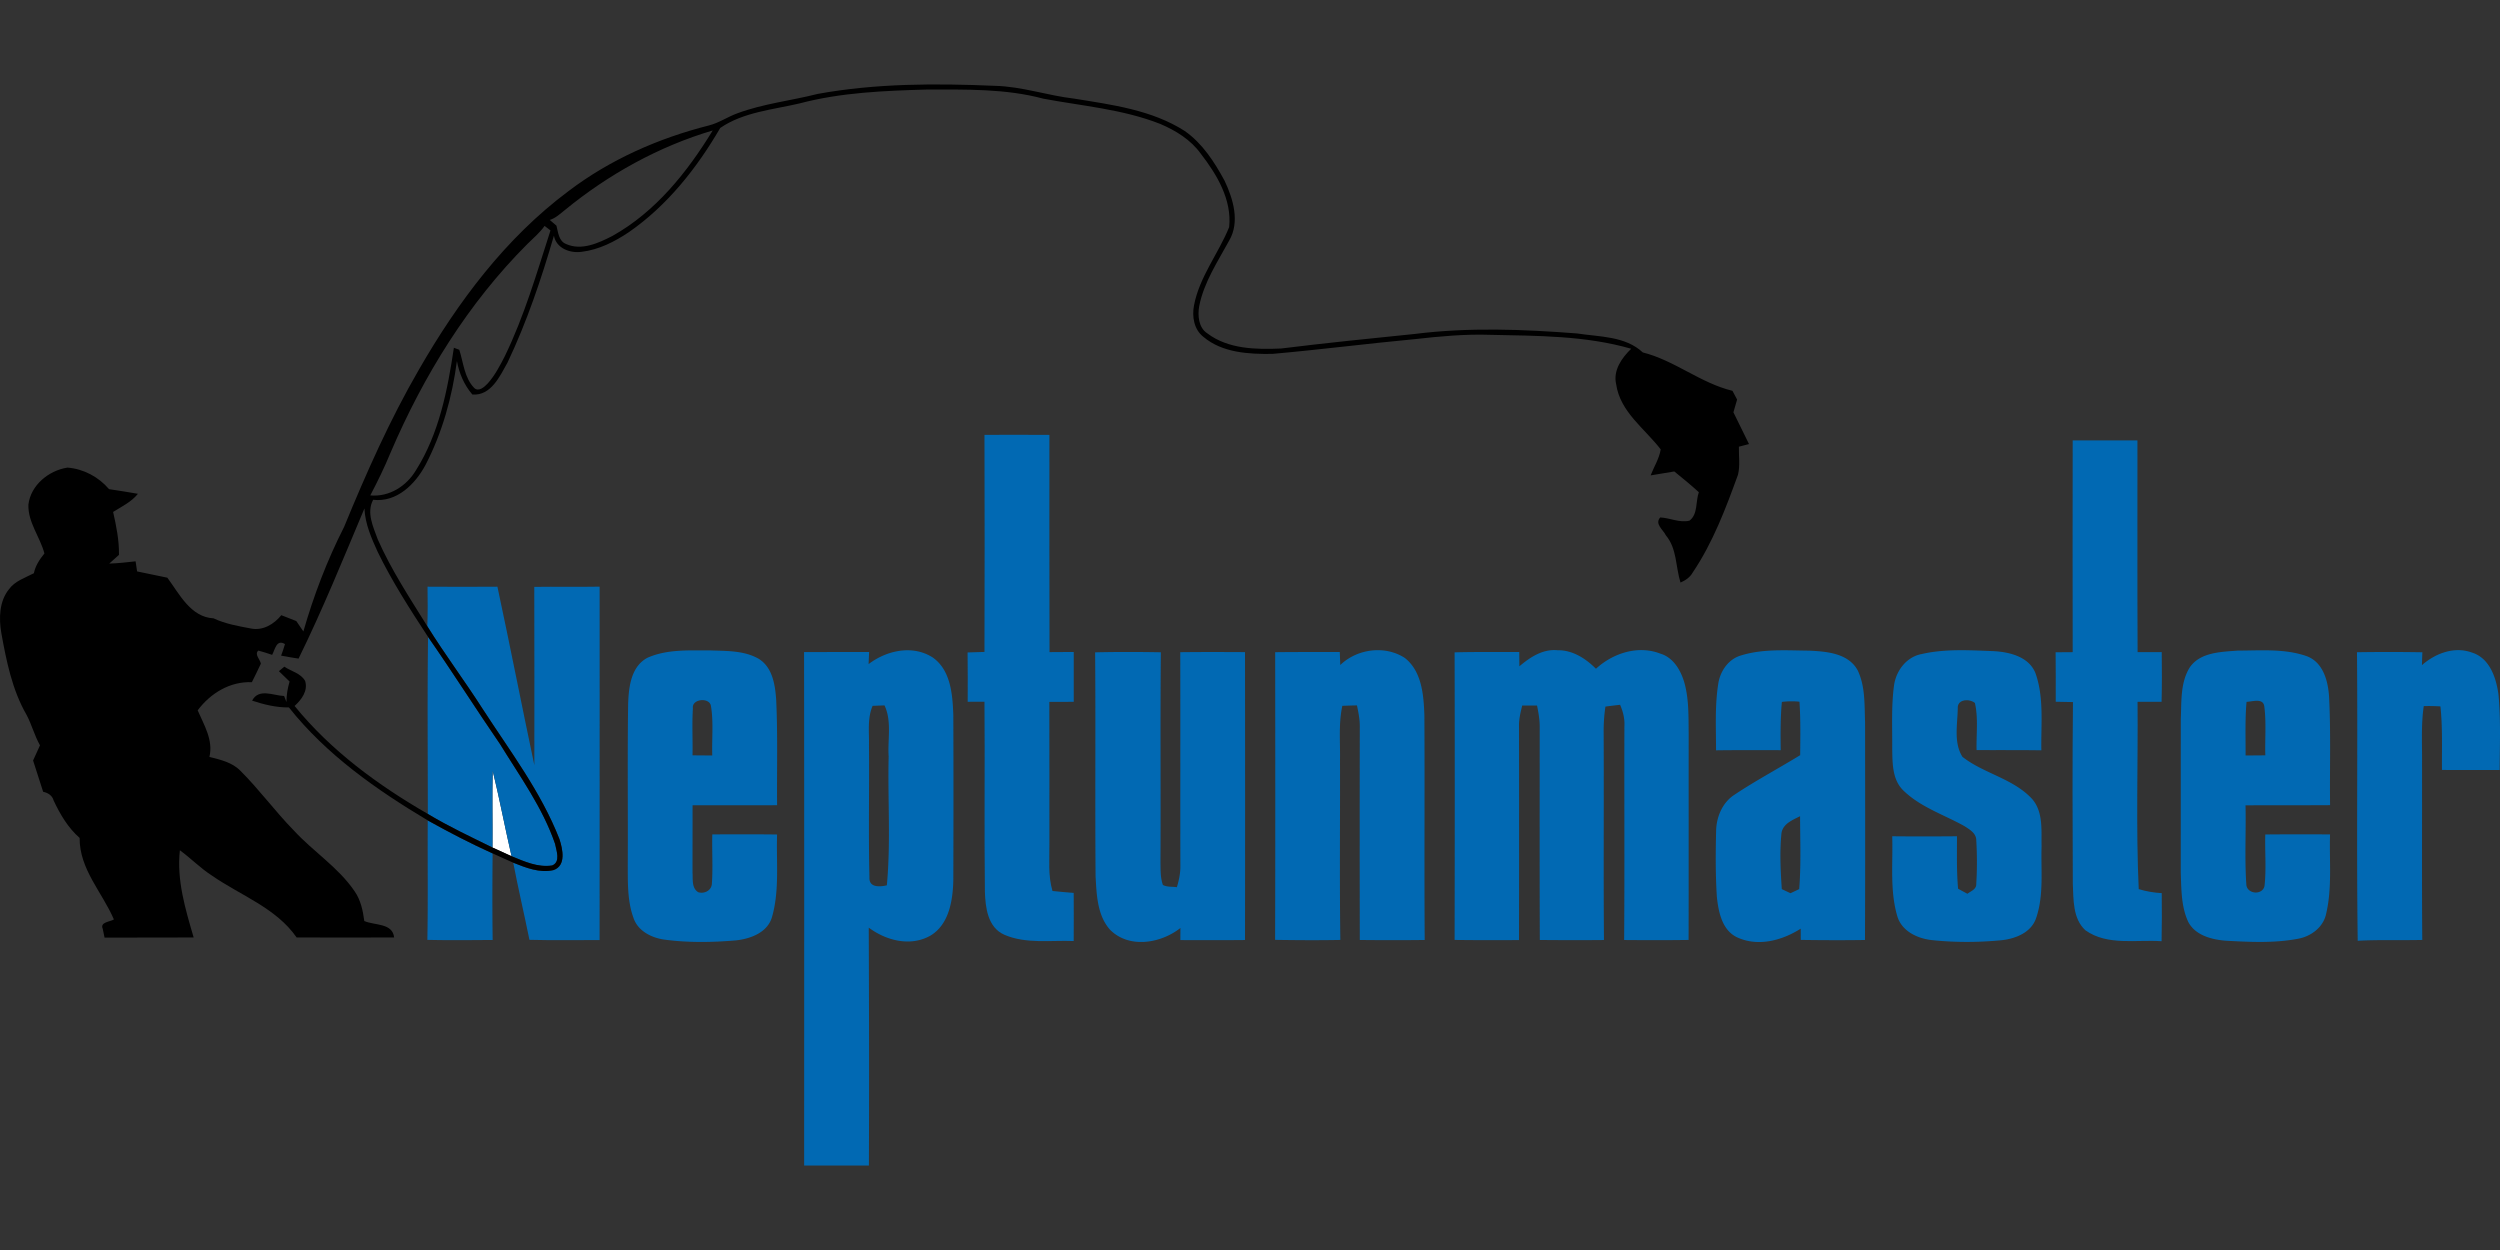 <?xml version="1.0"?>
<svg xmlns="http://www.w3.org/2000/svg" id="b" viewBox="0 -22.495 666.04 333.02"><rect x="0" y="-22.495" width="666.04" height="333.02" fill="#333333" stroke="none"/><defs><style>.e{fill:#0169b3}</style></defs><g id="c"><path fill="#fff" d="M131.27 182.88c1.83 7.55 3.28 15.18 5.02 22.74-1.71-.76-3.4-1.53-5.09-2.32.07-6.81-.11-13.61.07-20.42Z"/><path d="M262.29 93.36c5.76-.02 11.53-.03 17.29.01.01 19.29-.04 38.58.03 57.87 2.15-.02 4.3-.03 6.45-.04.02 4.42.02 8.85 0 13.28-2.17 0-4.34.01-6.5.02.04 12.51 0 25.02.02 37.54.05 4.28-.42 8.67.82 12.84 1.88.2 3.76.36 5.65.51.03 4.27.02 8.55 0 12.82-6.13-.25-12.69.83-18.47-1.67-4.46-1.96-5.06-7.29-5.19-11.56-.2-16.84.03-33.69-.11-50.53-1.5 0-2.98.01-4.47.02.01-4.38.03-8.76-.03-13.14 1.5-.06 2.99-.11 4.5-.14.06-19.28.05-38.56 0-57.83Zm289.92 1.47c5.75-.03 11.49.02 17.24.01.02 18.8-.05 37.6.04 56.4 2.13-.02 4.28-.01 6.43.01.06 4.41.07 8.82-.04 13.23-2.14-.01-4.27-.01-6.4 0 .14 16.63-.45 33.28.31 49.9 1.99.61 4.04.95 6.13 1.07.04 4.27.06 8.54-.04 12.81-6.74-.48-14.41 1.27-20.29-2.91-3.38-3.08-3.16-8.12-3.36-12.32-.07-16.16-.13-32.32.04-48.48-1.53-.03-3.07-.07-4.59-.09.01-4.4.02-8.79-.03-13.18 1.51-.02 3.02-.03 4.55-.03-.02-18.8-.05-37.61 0-56.42ZM113.9 133.81c6.21.04 12.42.05 18.62 0 3.39 15.84 6.5 31.73 9.84 47.57 0-15.84.04-31.68-.02-47.52 5.8-.08 11.61.04 17.41-.06 0 31.38.02 62.77-.01 94.15-6.23 0-12.46.1-18.69-.06-1.38-6.86-3-13.67-4.31-20.54 3.36 1.33 7.03 2.81 10.7 1.97 3.46-1.16 2.47-5.62 1.6-8.27-4.9-12.57-13.15-23.4-20.44-34.65-4.76-7.45-10.08-14.53-14.75-22.04.12-3.52.11-7.03.05-10.55Z" class="e"/><path d="M114.04 147.19c6.56 9.41 12.68 19.11 19.18 28.56 5.29 8.61 11.36 16.95 14.66 26.59.35 1.83 1.52 4.79-.78 5.74-3.79.59-7.4-1.07-10.81-2.46-1.74-7.56-3.19-15.19-5.02-22.74-.18 6.81 0 13.61-.07 20.42-5.8-2.86-11.67-5.61-17.22-8.95 0-15.72-.15-31.44.06-47.16Zm58.51 5.53c5.17-2.28 10.98-1.91 16.5-1.94 4.36.17 9.07-.02 12.99 2.19 3.76 2.23 4.47 6.96 4.75 10.94.44 9.37.16 18.75.24 28.12-7.51.02-15.01 0-22.52.01.01 6-.02 12-.01 18 .13 1.75-.26 4.04 1.5 5.15 1.63.55 3.58-.46 3.66-2.27.3-4.37 0-8.75.11-13.12 5.75-.02 11.5-.05 17.26.03-.24 7.3.68 14.83-1.34 21.94-1.17 4.18-5.74 5.85-9.64 6.27-6.28.53-12.65.64-18.91-.19-3.45-.44-7.18-2.26-8.35-5.76-1.65-4.49-1.52-9.37-1.54-14.08.08-14.31-.11-28.63.1-42.95.15-4.47.74-10.03 5.2-12.34Zm12.05 13.49c-.26 4.17-.02 8.35-.1 12.53 1.75.01 3.5.03 5.26.04-.14-4.39.37-8.83-.35-13.18-.36-2.39-5.17-1.94-4.81.61Zm29.62-14.98c5.77-.02 11.55-.01 17.33-.02-.04.81-.11 2.41-.14 3.22 4.79-3.65 11.7-5.19 17.04-1.79 4.88 3.39 5.33 9.95 5.53 15.36.06 14.68.05 29.36 0 44.04-.13 5.33-1.12 11.8-6.15 14.76-5.3 2.97-11.75 1.29-16.38-2.16.08 21.13.13 42.26.04 63.39h-17.25c.01-45.6.04-91.2-.02-136.8Zm18.26 14.32c-1.42 3.31-.9 6.95-.97 10.44.11 11.72-.16 23.46.12 35.17-.19 2.85 2.69 2.65 4.64 2.21 1.07-11.4.21-22.89.48-34.33-.3-4.52.89-9.36-1.1-13.61l-3.17.12Zm59.28-14.25c5.83-.14 11.67-.12 17.51-.02-.18 18.6 0 37.2-.1 55.8.04 2.07-.06 4.21.65 6.2 1.13.59 2.48.4 3.72.59.57-1.91.99-3.88.93-5.88-.04-18.91.02-37.82-.03-56.73 5.75-.07 11.5-.05 17.25-.02.03 25.57.04 51.13 0 76.7-5.74.06-11.48.03-17.22.02 0-.81.01-2.42.02-3.23-5.21 4.11-13.62 5.56-18.7.53-3.48-3.84-3.63-9.39-3.91-14.28-.16-19.89.04-39.79-.12-59.68Zm47.97-.04c5.73-.07 11.47-.04 17.21-.05.03.87.1 2.6.13 3.47 4.48-4.35 11.96-5.32 17.22-1.87 4.54 3.6 4.99 9.89 5.19 15.24.11 19.96-.05 39.92.08 59.88-5.76.07-11.53.06-17.29 0-.04-18.97-.04-37.93 0-56.89.02-1.9-.38-3.76-.75-5.61-1.3.03-2.61.07-3.9.12-1.03 4.76-.53 9.64-.62 14.47.05 15.96-.13 31.93.09 47.9-5.79.11-11.59.07-17.38-.02.08-25.55.04-51.1.02-76.64Zm47.81.04c5.73-.15 11.47-.07 17.21-.09l.04 3.81c2.84-2.42 6.24-4.66 10.16-4.28 4.03-.07 7.49 2.2 10.24 4.93 4.54-4.17 11.23-6.34 17.18-4.02 3.44 1.04 5.39 4.4 6.35 7.65 1.27 4.45 1.11 9.12 1.17 13.7-.02 18.31.02 36.61-.02 54.92-5.72.08-11.45.07-17.17.02.14-18.99.01-37.98.07-56.97.12-1.98-.37-3.9-1.15-5.7-1.31.15-2.61.31-3.91.48a45.43 45.43 0 0 0-.47 7.28c.09 18.3-.07 36.61.08 54.91-5.7.06-11.39.04-17.09-.01-.08-18.98-.03-37.96-.03-56.94 0-1.86-.35-3.7-.7-5.52h-3.96c-.44 1.81-.9 3.65-.85 5.54.03 18.98.03 37.96 0 56.94-5.72.05-11.44.04-17.16-.03.05-25.54.06-51.08 0-76.62Zm76.45.78c5.83-1.77 12.03-1.28 18.04-1.23 4.62.22 10.38.67 12.88 5.23 2.08 4.32 1.79 9.29 1.98 13.96.01 19.3.06 38.59-.03 57.89-5.71.09-11.41.06-17.11-.02 0-.75-.01-2.25-.01-3-4.95 3.15-11.33 4.89-16.91 2.33-4.06-1.9-5-6.79-5.43-10.81-.37-5.79-.34-11.62-.2-17.42.04-3.8 1.66-7.73 4.96-9.82 5.65-3.76 11.65-6.95 17.44-10.5.03-4.74.13-9.5-.19-14.24-1.57-.17-3.14-.13-4.69.05-.4 4.27-.36 8.57-.31 12.86-5.74-.01-11.49-.04-17.23.04.01-5.86-.33-11.76.57-17.57.46-3.47 2.74-6.82 6.24-7.75Zm10.63 47.35c-.51 4.96-.25 9.98.08 14.95.58.27 1.74.82 2.32 1.09.58-.27 1.74-.82 2.32-1.1.51-6.46.25-12.94.23-19.42-1.98 1.02-4.54 1.98-4.95 4.48Zm37.14-47.63c6.27-1.49 12.81-1.06 19.19-.83 4.31.21 9.57 1.42 11.34 5.9 2.32 6.56 1.43 13.7 1.56 20.53-5.76-.09-11.51-.04-17.26-.06-.1-4.18.49-8.44-.44-12.55-1.44-1.18-4.61-1.05-4.57 1.3-.04 4.29-1.17 9.22 1.25 13.05 5.74 4.51 13.64 5.79 18.66 11.34 2.91 3.49 2.32 8.32 2.42 12.54-.21 6.39.66 13.02-1.49 19.18-1.36 3.86-5.66 5.47-9.41 5.82-6 .56-12.08.59-18.07-.03-3.96-.36-8.34-2.36-9.49-6.48-2-6.88-1.1-14.15-1.33-21.21 5.75.06 11.5.05 17.25 0 .01 4.66-.12 9.33.3 13.98.62.34 1.86 1.01 2.48 1.34.95-.73 2.47-1.2 2.36-2.68.25-3.93.22-7.9-.01-11.83-.15-1.72-1.86-2.68-3.15-3.52-5.5-3.07-11.75-5.05-16.33-9.55-2.9-2.87-2.83-7.23-2.9-11.01.05-5.61-.27-11.26.47-16.84.51-3.89 3.21-7.55 7.17-8.4Zm71.59 3.57c2.76-4.11 8.31-4.18 12.75-4.53 6.14-.01 12.55-.59 18.45 1.48 4.47 1.66 5.75 6.83 5.97 11.11.47 9.52.13 19.06.25 28.58-7.51.05-15.02 0-22.53.05.17 6.96-.26 13.95.21 20.9-.02 2.74 4.24 3.2 4.85.61.52-4.56.07-9.17.21-13.75 5.75-.05 11.5-.06 17.25-.01-.22 7.02.59 14.19-1.03 21.09-.72 3.64-4.08 6.12-7.59 6.72-6.3 1.19-12.77.85-19.13.51-3.77-.3-8.16-1.42-10.04-5.04-1.88-4.06-1.82-8.67-1.98-13.05 0-13.66 0-27.32.01-40.98.2-4.59-.15-9.62 2.35-13.69Zm15.17 9.11c-.43 4.76-.23 9.53-.26 14.3 1.74-.01 3.5-.03 5.26-.04-.13-4.33.29-8.7-.27-13-.28-2.38-3.18-1.29-4.73-1.26Zm46.73-9.78c3.58-3.14 8.63-5.06 13.32-3.34 4.74 1.46 6.49 6.8 7.07 11.23.63 6.66.34 13.38.31 20.06-5.13-.01-10.25.01-15.37-.02-.05-5.65.19-11.31-.41-16.93-1.48-.09-2.97-.12-4.44-.08-.76 5.08-.4 10.24-.46 15.36.03 15.65-.07 31.29.06 46.94-5.74.13-11.48-.09-17.2.22-.34-25.62.03-51.25-.19-76.87 5.8-.09 11.61-.09 17.42.01-.05 1.13-.09 2.27-.11 3.42Zm-531.29 41.38c5.64 3.15 11.38 6.13 17.28 8.79-.07 7.68-.09 15.37.01 23.06-5.79.03-11.59.11-17.39-.03.19-10.6.03-21.21.1-31.82Z" class="e"/><path d="M217.81 2.53C233.37-.31 249.31-.3 265.06.37c7.18.17 14.02 2.59 21.12 3.41 10.07 1.63 20.68 3 29.45 8.62 4.7 3.28 7.92 8.27 10.61 13.24 2.3 4.85 4.15 11 1.22 15.98-3.05 5.6-6.72 11.08-7.97 17.43-.45 2.53-.19 5.76 2.18 7.28 5.55 4.2 12.98 4.32 19.65 4.02 11.85-1.47 23.74-2.67 35.63-3.88 14.32-1.8 28.83-1.24 43.19-.13 5.96.93 12.83.66 17.53 5.06 8.49 2.13 15.35 8.16 23.88 10.22.31.58.93 1.75 1.24 2.34-.24.84-.74 2.54-.98 3.39 1.4 2.81 2.79 5.63 4.15 8.46-.67.18-2.02.52-2.69.7-.06 2.48.36 5.02-.24 7.46-3.27 9.01-6.68 18.08-12.07 26.07-.71 1.28-1.94 2.1-3.25 2.67-1.31-4.19-.92-9.05-3.88-12.56-.74-1.53-3.07-3.06-1.52-4.79 2.61.12 5.16 1.49 7.79.86 2.3-1.7 1.6-5.14 2.5-7.58-2.12-1.93-4.32-3.75-6.54-5.53-2.11.37-4.21.72-6.31 1.05.89-2.3 2.3-4.47 2.69-6.93-4.24-5.54-10.82-9.97-11.87-17.37-.86-3.68 1.5-7.02 4.01-9.44-12.18-3.51-24.99-3.44-37.56-3.71-6.69-.23-13.36.4-20 1.14-12.7 1.19-25.35 2.82-38.05 3.94-6.3.09-13.35-.29-18.38-4.55-2.5-1.96-3.06-5.39-2.49-8.36 1.45-7.63 6.52-13.82 9.37-20.87.75-7.31-3.26-13.99-7.56-19.55-2.66-3.71-6.66-6.17-10.79-7.93-9.96-3.93-20.72-4.77-31.15-6.73-10.07-2.71-20.61-2.43-30.95-2.44-11.39.32-22.92.77-34 3.7-7.13 1.68-14.97 2.3-21.14 6.54-6.22 10.69-14.12 20.69-24.37 27.78-3.76 2.52-7.97 4.66-12.51 5.21-3.08.45-6.78-.88-7.43-4.29-3.35 11.53-7.21 22.98-12.37 33.83-2.04 3.62-4.39 8.86-9.35 8.49-2.19-2.53-3.52-5.65-4.12-8.92-1.27 9.57-3.89 19.06-8.36 27.66-2.74 5.13-7.65 10.05-13.96 9.3-1.84 3.45.04 7.25 1.24 10.57 3.59 8.14 8.52 15.59 13.2 23.13 4.67 7.51 9.99 14.59 14.75 22.04 7.29 11.25 15.54 22.08 20.44 34.65.87 2.65 1.86 7.11-1.6 8.27-3.67.84-7.34-.64-10.7-1.97-1.85-.79-3.66-1.67-5.5-2.48-5.9-2.66-11.64-5.64-17.28-8.79-13.67-8.16-27.02-17.52-36.99-30.1-3.36.04-6.64-.77-9.81-1.81 1.81-3.4 5.62-1.34 8.53-1.24l.62 1.61c0-1.86.31-3.68.84-5.46-.96-.92-1.92-1.83-2.85-2.76.36-.3 1.09-.9 1.45-1.2 1.84 1.26 4.41 1.74 5.55 3.83.79 2.64-.99 4.97-2.82 6.64 9.67 11.91 22.27 21.13 35.5 28.76 5.55 3.34 11.42 6.09 17.22 8.95 1.69.79 3.38 1.56 5.09 2.32 3.41 1.39 7.02 3.05 10.81 2.46 2.3-.95 1.13-3.91.78-5.74-3.3-9.64-9.37-17.98-14.66-26.59-6.5-9.45-12.62-19.15-19.18-28.56-4.8-7.33-9.57-14.74-13.41-22.63-1.68-3.69-3.36-7.48-3.54-11.6-5.65 13.42-11.13 26.94-17.55 40.01-1.56-.23-3.11-.5-4.65-.79.38-1.01.73-2.04 1.03-3.08-2.28-1.38-2.65 1.48-3.42 2.87-1.22-.4-2.43-.82-3.68-1.14-1.14 1 .54 2.41.67 3.5-.77 1.65-1.57 3.29-2.39 4.92-5.83-.23-11.03 2.94-14.44 7.5 1.71 3.97 4.19 7.9 3.13 12.42 2.94.73 6.1 1.45 8.29 3.72 5.03 5.01 9.22 10.79 14.2 15.87 5.16 5.62 11.84 9.8 16.18 16.18 1.63 2.33 2.23 5.17 2.59 7.94 2.78 1.22 7.53.48 7.95 4.38-8.66.03-17.32.03-25.98 0-5.48-7.91-15.01-11.21-22.64-16.54-3.04-1.96-5.55-4.57-8.46-6.69-.89 7.93 1.47 15.71 3.67 23.23-7.91.06-15.83 0-23.74.03l-.48-2.32c-.83-1.85 2.03-1.88 2.97-2.51-3.1-7.23-9.2-13.39-9.13-21.72-3.1-2.71-5.19-6.28-6.92-9.96-.38-1.36-1.5-2.05-2.8-2.33-.88-2.79-1.81-5.55-2.68-8.34.63-1.34 1.24-2.69 1.84-4.04-1.48-2.6-2.19-5.53-3.6-8.15-3.82-6.65-5.35-14.28-6.7-21.75-.67-3.95-.58-8.43 2.04-11.69 1.61-2.21 4.32-3.04 6.63-4.26.41-2 1.53-3.7 2.81-5.26-1.16-4.42-4.41-8.28-4.27-13 .61-5.21 5.43-9.12 10.42-9.88 4.28.34 8.29 2.48 11.06 5.74 2.57.41 5.15.77 7.7 1.24-1.74 2.17-4.3 3.39-6.61 4.83.85 3.76 1.62 7.55 1.56 11.44-.64.58-1.94 1.74-2.59 2.32 2.35-.07 4.69-.34 7.02-.6l.4 2.69c2.68.56 5.38 1.09 8.06 1.67 3.21 4.34 6.21 10.52 12.32 10.83 3.15 1.49 6.59 2.07 9.98 2.71 3.16.64 6.14-1.17 8.06-3.55 1.33.5 2.67 1.02 3.99 1.56.61.94 1.24 1.86 1.89 2.77 2.75-9.59 6.32-18.94 10.85-27.85 5.89-14.34 12.19-28.56 19.98-41.99 10.33-17.95 23.06-34.99 39.8-47.47 11.06-8.4 23.97-14.09 37.39-17.49 2.7-.68 5.02-2.31 7.62-3.25 6.89-2.56 14.26-3.35 21.35-5.15Zm-67.29 30.91c-1.26 1-2.47 2.17-4.05 2.66.59.51 1.19 1.02 1.78 1.53.46 1.77.59 4.1 2.56 4.88 4.09 1.85 8.64-.24 12.33-2.14 11.51-6.41 19.98-17.03 26.74-28.11-14.4 4.27-27.76 11.69-39.36 21.18Zm-5.43 4.25c-1.29 1.82-3 3.26-4.58 4.81-15.78 15.78-27.68 35.1-36.44 55.55-1.6 3.9-3.46 7.7-5.42 11.44 5.08.46 9.67-2.49 12.19-6.74 6.15-9.75 8.41-21.36 10.08-32.6.36.14 1.08.41 1.44.54 1.11 3.43 1.34 7.45 3.96 10.15 1.19 1.18 2.77-.28 3.6-1.16 1.92-2.13 3.25-4.71 4.55-7.24 5.22-10.73 8.54-22.23 12.19-33.55-.53-.4-1.05-.8-1.57-1.2Z"/></g></svg>
